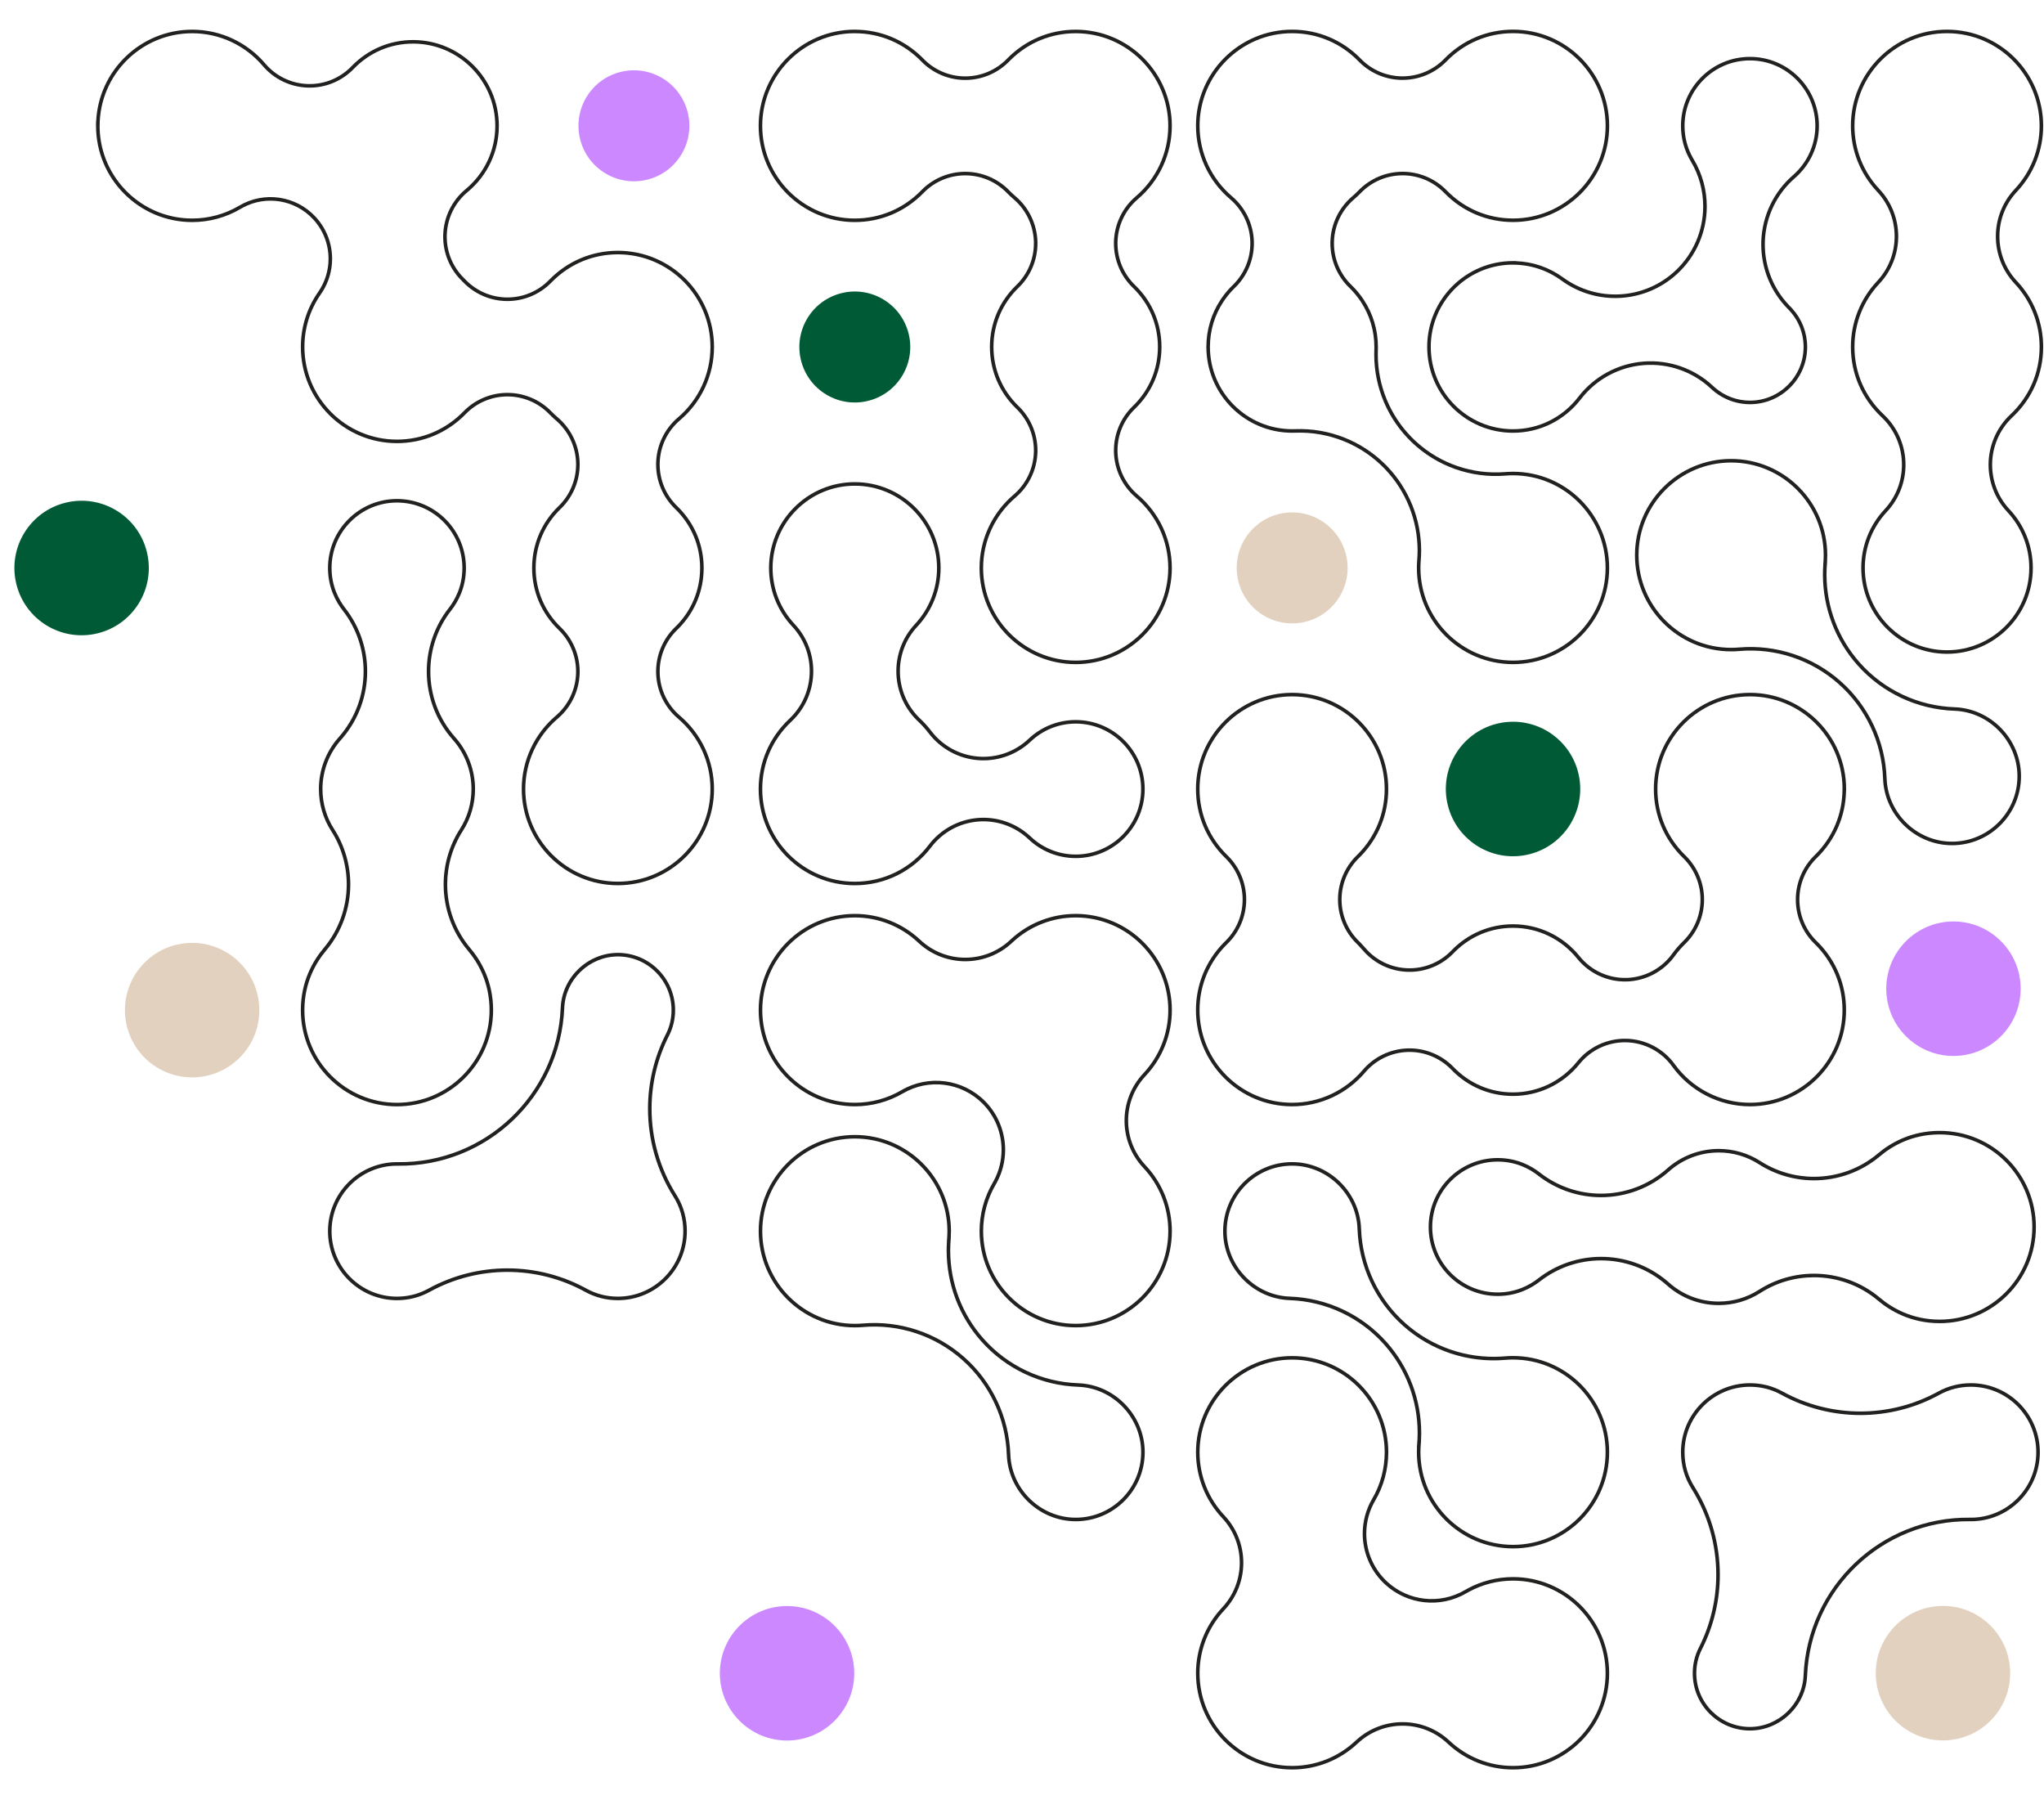 <?xml version="1.0" encoding="utf-8"?>
<svg xmlns="http://www.w3.org/2000/svg" fill="none" height="100%" overflow="visible" preserveAspectRatio="none" style="display: block;" viewBox="0 0 426 375" width="100%">
<g id="illustration">
<g id="Vector-2">
<path d="M270.725 129.802C277.058 129.018 281.556 123.245 280.771 116.909C279.987 110.572 274.217 106.072 267.884 106.856C261.551 107.641 257.053 113.414 257.837 119.75C258.622 126.087 264.391 130.587 270.725 129.802Z" fill="#E2D1BF"/>
<path d="M334.632 26.22C334.632 15.576 325.978 6.918 315.341 6.918C310.103 6.918 305.199 8.996 301.527 12.768C299.147 15.216 295.887 16.61 292.477 16.651L292.47 16.659H292.315C288.957 16.659 285.737 15.345 283.342 13.003L283.114 12.773C279.442 9.001 274.537 6.924 269.299 6.924C258.662 6.924 250.009 15.581 250.008 26.225C250.008 31.878 252.488 37.238 256.818 40.923C259.576 43.277 261.216 46.683 261.33 50.306L261.331 50.317C261.331 50.376 261.331 50.437 261.333 50.503C261.334 50.567 261.336 50.637 261.336 50.705C261.336 54.179 259.925 57.517 257.424 59.94L257.423 59.94C257.032 60.316 256.661 60.71 256.307 61.123V61.129L256.216 61.234C256.055 61.423 255.899 61.616 255.749 61.815L255.742 61.824L255.734 61.833C255.711 61.86 255.685 61.894 255.661 61.929L255.657 61.935C255.546 62.085 255.436 62.232 255.328 62.384C255.294 62.431 255.259 62.48 255.225 62.528C255.191 62.577 255.156 62.625 255.124 62.671C255.085 62.73 255.022 62.828 254.968 62.904L254.969 62.905C253.147 65.667 252.171 68.897 252.171 72.279C252.171 81.73 259.86 89.423 269.305 89.423C269.529 89.423 269.735 89.423 269.94 89.412L269.946 89.411C276.946 89.155 283.725 91.805 288.69 96.722L289.165 97.204C293.695 101.939 296.194 108.218 296.194 114.722C296.194 115.398 296.165 116.079 296.109 116.755C296.066 117.277 296.044 117.811 296.044 118.339C296.044 128.982 304.698 137.64 315.336 137.64C325.973 137.639 334.626 128.982 334.627 118.339C334.627 107.695 325.973 99.037 315.336 99.037C314.802 99.037 314.274 99.059 313.758 99.103C306.555 99.683 299.446 97.159 294.223 92.159C289.22 87.373 286.406 80.758 286.406 73.86C286.406 73.563 286.406 73.246 286.424 72.935C286.429 72.716 286.434 72.497 286.434 72.284C286.434 68.896 285.452 65.673 283.634 62.91C283.565 62.806 283.535 62.751 283.482 62.678L283.475 62.668C283.412 62.573 283.358 62.503 283.281 62.395L282.954 61.947C282.917 61.904 282.883 61.858 282.856 61.82C282.706 61.621 282.55 61.428 282.388 61.239L282.298 61.135V61.129C281.944 60.716 281.573 60.321 281.182 59.945L281.181 59.944C278.68 57.522 277.269 54.185 277.269 50.711C277.269 50.585 277.269 50.444 277.275 50.307C277.39 46.686 279.023 43.277 281.781 40.929C282.245 40.53 282.695 40.111 283.112 39.678L283.114 39.677C285.53 37.191 288.853 35.785 292.32 35.785C295.787 35.785 299.105 37.185 301.526 39.671C305.198 43.443 310.103 45.52 315.341 45.52C325.978 45.52 334.631 36.863 334.632 26.22ZM335.382 26.22C335.381 37.277 326.393 46.27 315.341 46.27C309.899 46.27 304.802 44.111 300.989 40.194C298.709 37.854 295.584 36.535 292.32 36.535C289.057 36.535 285.927 37.858 283.652 40.197C283.215 40.651 282.747 41.087 282.268 41.498L282.267 41.499C279.67 43.71 278.132 46.922 278.024 50.334V50.339C278.019 50.457 278.019 50.582 278.019 50.711C278.019 53.982 279.347 57.124 281.702 59.405L282.029 59.728C282.352 60.056 282.662 60.395 282.96 60.748L283.048 60.853V60.859C283.102 60.925 283.157 60.989 283.211 61.056L283.455 61.368L283.461 61.377C283.485 61.411 283.511 61.446 283.534 61.473L283.546 61.486C283.663 61.637 283.788 61.819 283.883 61.948L283.888 61.955C283.94 62.029 284.025 62.142 284.092 62.242L284.26 62.496L284.261 62.498C286.159 65.382 287.184 68.749 287.184 72.284C287.184 72.511 287.178 72.744 287.173 72.965V72.977C287.157 73.264 287.156 73.559 287.156 73.86C287.156 80.344 289.719 86.572 294.293 91.177L294.742 91.618L295.222 92.065C300.241 96.619 306.925 98.899 313.696 98.355L314.101 98.325C314.508 98.3 314.921 98.287 315.336 98.287C326.388 98.287 335.377 107.281 335.377 118.339C335.376 129.396 326.388 138.389 315.336 138.39C304.284 138.39 295.294 129.396 295.294 118.339C295.294 117.791 295.317 117.236 295.362 116.693C295.417 116.038 295.444 115.377 295.444 114.722C295.444 108.411 293.019 102.318 288.623 97.723C283.769 92.653 276.988 89.905 269.977 90.16L269.978 90.161C269.751 90.173 269.525 90.173 269.305 90.173C259.445 90.173 251.421 82.144 251.421 72.279C251.421 68.75 252.44 65.377 254.343 62.492L254.351 62.48C254.404 62.406 254.435 62.353 254.506 62.247L254.511 62.238C254.545 62.19 254.58 62.141 254.615 62.093C254.65 62.044 254.684 61.996 254.716 61.95L254.717 61.948C254.831 61.79 254.944 61.638 255.054 61.488C255.081 61.451 255.114 61.407 255.15 61.363L255.394 61.051C255.477 60.948 255.561 60.846 255.647 60.746L255.925 60.984H255.932L255.645 60.743C256.042 60.273 256.461 59.825 256.903 59.399C259.258 57.118 260.586 53.976 260.586 50.705C260.586 50.646 260.584 50.585 260.583 50.52C260.581 50.459 260.581 50.394 260.581 50.329L260.566 50.01C260.375 46.718 258.848 43.641 256.332 41.493C251.835 37.667 249.258 32.098 249.258 26.225C249.259 15.167 258.247 6.174 269.299 6.174C274.741 6.174 279.838 8.334 283.651 12.25C285.89 14.553 288.952 15.866 292.161 15.906L292.165 15.903H292.32C295.584 15.903 298.715 14.585 300.989 12.245C304.802 8.329 309.899 6.168 315.341 6.168C326.393 6.168 335.382 15.162 335.382 26.22Z" fill="#212120"/>
<path d="M288.591 302.593C288.591 291.95 279.937 283.292 269.299 283.292C258.662 283.292 250.008 291.95 250.008 302.593C250.009 307.501 251.863 312.186 255.235 315.778C257.831 318.546 259.13 322.083 259.13 325.62C259.13 329.156 257.831 332.694 255.235 335.462C251.868 339.055 250.008 343.739 250.008 348.647C250.009 359.291 258.662 367.949 269.299 367.949C274.205 367.949 278.887 366.093 282.477 362.719L282.739 362.479C288.279 357.525 296.711 357.606 302.158 362.719C305.748 366.088 310.431 367.949 315.336 367.949C325.973 367.949 334.627 359.29 334.627 348.647C334.627 338.003 325.973 329.345 315.336 329.345C312.138 329.345 308.994 330.14 306.204 331.651L305.65 331.962C300.179 335.163 293.293 334.397 288.66 330.141L288.218 329.718C285.446 326.944 284.006 323.258 284.006 319.54C284.006 317.051 284.649 314.544 285.975 312.283C287.688 309.356 288.59 306.005 288.591 302.593ZM289.341 302.593C289.34 306.137 288.403 309.619 286.623 312.662C285.366 314.805 284.756 317.18 284.756 319.54C284.756 323.065 286.121 326.559 288.749 329.188L289.167 329.588C293.558 333.623 300.086 334.348 305.271 331.315L305.846 330.991C308.747 329.42 312.015 328.595 315.336 328.595C326.388 328.595 335.377 337.59 335.377 348.647C335.377 359.704 326.388 368.699 315.336 368.699C310.239 368.699 305.373 366.765 301.644 363.266C296.399 358.342 288.236 358.342 282.991 363.266C279.262 366.771 274.396 368.699 269.299 368.699C258.247 368.699 249.259 359.704 249.258 348.647C249.258 343.548 251.191 338.68 254.688 334.95C257.149 332.326 258.38 328.973 258.38 325.62C258.379 322.267 257.149 318.914 254.688 316.291C251.186 312.56 249.259 307.692 249.258 302.593C249.258 291.536 258.247 282.542 269.299 282.542C280.352 282.542 289.341 291.536 289.341 302.593Z" fill="#212120"/>
<path d="M295.294 302.582C295.294 302.229 295.305 301.872 295.324 301.518L295.3 301.53L295.356 300.864C295.422 300.087 295.455 299.314 295.455 298.543C295.455 291.8 292.993 285.26 288.486 280.181C283.465 274.516 276.336 271.167 268.776 270.904C261.133 270.636 254.914 264.191 254.914 256.522C254.914 248.588 261.363 242.135 269.294 242.135C276.958 242.135 283.401 248.353 283.669 256.005C283.931 263.574 287.285 270.705 292.946 275.729C298.431 280.602 305.615 283.087 312.917 282.655L313.624 282.604C314.185 282.553 314.761 282.53 315.336 282.53C326.388 282.53 335.377 291.525 335.377 302.582C335.377 313.639 326.388 322.633 315.336 322.633C304.283 322.633 295.294 313.639 295.294 302.582ZM255.664 256.522C255.664 263.788 261.564 269.901 268.802 270.154C276.567 270.424 283.888 273.865 289.047 279.684C293.676 284.9 296.205 291.618 296.205 298.543C296.205 299.116 296.186 299.69 296.151 300.266L296.168 300.258L296.115 300.92C296.071 301.473 296.044 302.034 296.044 302.582C296.044 313.226 304.698 321.883 315.336 321.883C325.973 321.883 334.627 313.226 334.627 302.582C334.627 291.938 325.973 283.28 315.336 283.28C314.78 283.28 314.225 283.302 313.689 283.351L313.687 283.352C305.939 284.009 298.263 281.456 292.448 276.29C286.633 271.129 283.188 263.805 282.919 256.03C282.665 248.782 276.555 242.885 269.294 242.885C261.778 242.885 255.664 249.002 255.664 256.522Z" fill="#212120"/>
<path d="M317.467 178.247C325.112 177.071 330.356 169.917 329.181 162.268C328.006 154.619 320.855 149.371 313.21 150.547C305.565 151.723 300.321 158.877 301.496 166.526C302.671 174.175 309.822 179.423 317.467 178.247Z" fill="#005A36"/>
<path d="M344.679 164.404C344.679 153.346 353.667 144.352 364.72 144.352C375.772 144.352 384.761 153.346 384.761 164.404V164.779H384.745C384.648 170.081 382.5 175.034 378.676 178.761C376.336 181.043 375.019 184.17 375.019 187.436C375.019 190.6 376.256 193.638 378.46 195.894L378.676 196.11L379.038 196.471C382.723 200.243 384.75 205.195 384.75 210.468C384.75 221.526 375.761 230.52 364.709 230.52C358.311 230.52 352.233 227.405 348.459 222.182C346.249 219.126 342.742 217.28 338.977 217.178C335.213 217.082 331.616 218.744 329.25 221.676C325.819 225.924 320.744 228.362 315.324 228.362C310.443 228.362 305.871 226.418 302.463 222.883C300.091 220.424 296.795 219.084 293.386 219.192C289.976 219.3 286.766 220.844 284.556 223.443C280.731 227.942 275.165 230.52 269.294 230.52C258.242 230.52 249.253 221.526 249.253 210.468C249.253 205.195 251.279 200.243 254.965 196.471L255.543 195.893C257.747 193.632 258.983 190.6 258.983 187.436C258.983 184.17 257.666 181.038 255.327 178.762C251.413 174.948 249.253 169.847 249.253 164.404C249.253 153.346 258.242 144.352 269.294 144.352C280.346 144.352 289.335 153.346 289.335 164.404C289.335 169.677 287.309 174.629 283.624 178.401L283.262 178.762C280.922 181.044 279.604 184.17 279.604 187.436C279.604 190.702 280.923 193.828 283.262 196.104L283.598 196.44C283.93 196.78 284.251 197.134 284.56 197.493L284.561 197.495C286.771 200.098 289.981 201.637 293.391 201.745C296.8 201.852 300.097 200.513 302.469 198.054C305.877 194.526 310.448 192.575 315.33 192.575C320.75 192.575 325.831 195.012 329.256 199.26C331.622 202.192 335.219 203.855 338.983 203.758L339.335 203.744C342.965 203.539 346.323 201.71 348.465 198.754C349.148 197.811 349.916 196.923 350.752 196.11C353.091 193.828 354.409 190.702 354.409 187.436C354.409 184.17 353.091 181.038 350.752 178.762C346.838 174.948 344.679 169.847 344.679 164.404ZM345.429 164.404C345.429 169.644 347.505 174.551 351.275 178.225L351.505 178.455C353.846 180.851 355.159 184.076 355.159 187.436C355.159 190.796 353.846 194.017 351.505 196.417L351.275 196.647C350.47 197.431 349.73 198.286 349.072 199.195C346.725 202.434 343.001 204.4 339.004 204.508C335.006 204.611 331.185 202.845 328.672 199.731C325.388 195.658 320.522 193.325 315.33 193.325C310.799 193.325 306.549 195.077 303.317 198.262L303.008 198.575C300.489 201.186 296.988 202.609 293.367 202.495C289.747 202.38 286.338 200.746 283.99 197.981C283.691 197.633 283.381 197.292 283.061 196.964L282.738 196.641C280.254 194.224 278.854 190.904 278.854 187.436C278.854 183.968 280.254 180.648 282.738 178.225L283.087 177.877C286.636 174.244 288.585 169.48 288.585 164.404C288.585 153.76 279.932 145.102 269.294 145.102C258.656 145.102 250.003 153.76 250.003 164.404C250.003 169.644 252.079 174.551 255.85 178.225L256.079 178.455C258.42 180.851 259.733 184.076 259.733 187.436C259.733 190.904 258.334 194.224 255.85 196.647C252.079 200.321 250.003 205.228 250.003 210.468C250.003 221.112 258.656 229.77 269.294 229.77C274.944 229.77 280.302 227.289 283.984 222.957C286.332 220.197 289.742 218.557 293.362 218.443C296.983 218.329 300.484 219.752 303.003 222.363C306.27 225.751 310.647 227.612 315.324 227.612C320.516 227.612 325.377 225.279 328.666 221.206C331.179 218.092 334.999 216.326 338.997 216.429C342.994 216.538 346.719 218.497 349.066 221.743C352.7 226.771 358.554 229.77 364.709 229.77C375.346 229.77 384 221.112 384 210.468C384 205.228 381.923 200.321 378.152 196.647C375.668 194.23 374.269 190.904 374.269 187.436C374.269 183.968 375.668 180.648 378.152 178.225C381.923 174.551 384 169.644 384 164.404V164.029H384.006C383.806 153.557 375.232 145.102 364.72 145.102C354.082 145.102 345.429 153.76 345.429 164.404Z" fill="#212120"/>
<path d="M378.345 26.23C378.345 18.71 372.23 12.593 364.714 12.593C357.198 12.593 351.084 18.71 351.084 26.23C351.084 28.57 351.653 30.773 352.773 32.792L353.005 33.193C354.831 36.248 355.719 39.639 355.719 43.006C355.719 48.228 353.581 53.383 349.504 57.111C342.802 63.234 332.718 63.788 325.383 58.435C322.442 56.291 318.965 55.152 315.324 55.152H314.733C305.563 55.468 298.195 63.033 298.195 72.284C298.195 81.735 305.885 89.428 315.33 89.428C320.674 89.428 325.627 86.98 328.916 82.706C332.202 78.44 337.134 75.763 342.495 75.333C347.862 74.903 353.156 76.754 357.081 80.443L357.479 80.799C359.503 82.528 362.054 83.475 364.714 83.476C370.877 83.476 375.894 78.457 375.894 72.29C375.894 69.322 374.736 66.527 372.626 64.405C369.058 60.823 367.068 55.974 367.067 50.938C367.067 50.712 367.067 50.481 367.078 50.243C367.272 44.96 369.641 39.994 373.633 36.526C376.629 33.923 378.345 30.165 378.345 26.23ZM379.095 26.23C379.095 30.384 377.284 34.347 374.125 37.092C370.289 40.424 368.013 45.198 367.828 50.275V50.279C367.818 50.496 367.817 50.71 367.817 50.938C367.818 55.625 369.612 60.144 372.841 63.55L373.158 63.876L373.567 64.309C375.556 66.511 376.644 69.32 376.644 72.29C376.644 78.871 371.292 84.226 364.714 84.226C361.685 84.225 358.788 83.073 356.567 80.989C352.797 77.445 347.712 75.668 342.556 76.081C337.405 76.494 332.667 79.065 329.51 83.164C326.08 87.621 320.909 90.178 315.33 90.178C305.47 90.178 297.445 82.149 297.445 72.284C297.445 62.419 305.47 54.391 315.33 54.391H315.937L315.925 54.413C319.506 54.532 322.918 55.711 325.824 57.83C332.871 62.973 342.56 62.44 348.998 56.559C352.915 52.976 354.969 48.024 354.969 43.006C354.969 39.771 354.116 36.515 352.36 33.579C351.017 31.335 350.334 28.861 350.334 26.23C350.334 18.296 356.783 11.843 364.714 11.843C372.645 11.843 379.095 18.296 379.095 26.23Z" fill="#212120"/>
<path d="M424.386 302.588C424.386 295.068 418.272 288.95 410.756 288.95C408.445 288.95 406.261 289.505 404.265 290.601L404.266 290.602C393.974 296.261 381.501 296.26 371.204 290.602C369.209 289.506 367.03 288.95 364.714 288.95C357.198 288.95 351.084 295.068 351.084 302.588C351.084 305.186 351.779 307.608 353.155 309.788L353.479 310.313C356.774 315.761 358.441 321.922 358.441 328.1C358.441 333.416 357.209 338.751 354.72 343.647C353.937 345.192 353.534 346.875 353.534 348.642C353.534 354.808 358.551 359.827 364.714 359.827C370.623 359.827 375.636 355.026 375.883 349.131C376.656 330.585 392.019 316.009 410.567 316.22H410.833L410.842 316.224C418.318 316.177 424.385 310.08 424.386 302.588ZM425.136 302.588C425.135 310.522 418.686 316.975 410.756 316.976H410.667L410.655 316.97H410.562C392.419 316.761 377.389 331.019 376.633 349.162C376.369 355.46 371.024 360.577 364.714 360.577C358.136 360.577 352.784 355.222 352.784 348.642C352.784 346.758 353.214 344.958 354.051 343.308L354.275 342.857C356.559 338.192 357.691 333.138 357.691 328.1C357.691 321.862 355.953 315.641 352.52 310.188C351.069 307.886 350.334 305.326 350.334 302.588C350.334 294.654 356.783 288.2 364.714 288.2C367.154 288.2 369.457 288.787 371.564 289.944C381.637 295.48 393.838 295.48 403.905 289.944C406.013 288.787 408.321 288.2 410.756 288.2C418.686 288.2 425.136 294.654 425.136 302.588Z" fill="#212120"/>
<path d="M425.081 26.225C425.081 15.581 416.428 6.923 405.79 6.923C395.153 6.923 386.499 15.582 386.499 26.225C386.499 31.133 388.354 35.818 391.726 39.41C394.322 42.178 395.619 45.715 395.619 49.252C395.619 52.788 394.322 56.326 391.726 59.094C388.359 62.686 386.499 67.371 386.499 72.279C386.499 77.65 388.668 82.649 392.602 86.345C395.613 89.176 397.139 93.004 397.139 96.836C397.139 100.356 395.858 103.883 393.268 106.657L393.267 106.656C390.293 109.843 388.657 113.99 388.657 118.338C388.657 127.789 396.345 135.482 405.79 135.482C415.236 135.482 422.925 127.789 422.925 118.338C422.925 113.99 421.287 109.843 418.313 106.656C415.723 103.882 414.442 100.356 414.442 96.836C414.442 93.004 415.968 89.176 418.979 86.345C422.918 82.644 425.081 77.65 425.081 72.279C425.081 67.371 423.227 62.686 419.855 59.094C417.259 56.326 415.961 52.788 415.961 49.252C415.961 45.715 417.259 42.178 419.855 39.41C423.222 35.818 425.081 31.133 425.081 26.225ZM425.831 26.225C425.831 31.325 423.898 36.192 420.402 39.922C417.941 42.546 416.711 45.898 416.711 49.252C416.711 52.604 417.941 55.957 420.402 58.581C423.904 62.311 425.831 67.18 425.831 72.279C425.831 77.858 423.582 83.049 419.492 86.892C416.638 89.575 415.192 93.203 415.192 96.836C415.192 100.069 416.331 103.306 418.635 105.896L418.862 106.144C421.964 109.469 423.675 113.8 423.675 118.338C423.675 128.203 415.651 136.232 405.79 136.232C395.93 136.232 387.907 128.203 387.907 118.338C387.907 113.8 389.617 109.47 392.72 106.144C395.175 103.515 396.389 100.173 396.389 96.836C396.389 93.203 394.943 89.575 392.088 86.892C388.005 83.055 385.749 77.858 385.749 72.279C385.749 67.179 387.682 62.312 391.179 58.581C393.64 55.958 394.869 52.605 394.869 49.252C394.869 46.003 393.716 42.756 391.407 40.17L391.179 39.922C387.677 36.192 385.749 31.324 385.749 26.225C385.749 15.168 394.738 6.173 405.79 6.173C416.843 6.173 425.831 15.168 425.831 26.225Z" fill="#212120"/>
<path d="M406.896 362.498C414.556 361.42 419.891 354.333 418.813 346.67C417.735 339.006 410.652 333.668 402.993 334.747C395.334 335.825 389.998 342.912 391.076 350.575C392.154 358.239 399.237 363.577 406.896 362.498Z" fill="#E2D1BF"/>
<path d="M421.135 206.01C421.135 198.282 414.853 191.997 407.13 191.997C399.406 191.997 393.124 198.282 393.124 206.01C393.124 213.737 399.406 220.022 407.13 220.022C414.853 220.022 421.135 213.737 421.135 206.01Z" fill="#CC88FF"/>
<path d="M134.457 37.532C140.707 36.241 144.727 30.125 143.436 23.872C142.145 17.62 136.032 13.598 129.783 14.889C123.533 16.181 119.513 22.296 120.804 28.549C122.095 34.802 128.208 38.824 134.457 37.532Z" fill="#CC88FF"/>
<path d="M204.148 118.338C204.148 112.464 206.726 106.902 211.222 103.07C213.82 100.859 215.363 97.646 215.471 94.235V94.23C215.476 94.112 215.476 93.987 215.476 93.858C215.476 90.581 214.147 87.439 211.781 85.152C208.254 81.742 206.306 77.169 206.305 72.285C206.305 67.395 208.249 62.826 211.782 59.416C214.148 57.136 215.476 53.987 215.476 50.71C215.476 50.651 215.475 50.591 215.473 50.525C215.472 50.464 215.471 50.399 215.471 50.334L215.457 50.015C215.266 46.724 213.739 43.647 211.222 41.499C210.741 41.092 210.273 40.651 209.833 40.2C207.558 37.859 204.434 36.541 201.17 36.541C197.905 36.541 194.78 37.858 192.506 40.199C188.693 44.115 183.595 46.276 178.154 46.276C167.102 46.276 158.113 37.282 158.113 26.225C158.113 15.168 167.102 6.173 178.154 6.173H178.31L178.317 6.181C183.529 6.221 188.417 8.243 192.15 11.894L192.512 12.255C194.786 14.595 197.91 15.915 201.175 15.915C204.433 15.915 207.564 14.596 209.839 12.255C213.651 8.339 218.749 6.179 224.19 6.179C235.242 6.179 244.231 15.173 244.231 26.23C244.231 32.104 241.654 37.668 237.158 41.499C234.561 43.711 233.017 46.923 232.909 50.334V50.338C232.904 50.456 232.904 50.581 232.904 50.71C232.904 53.987 234.232 57.13 236.598 59.416L236.925 59.74C240.25 63.113 242.074 67.553 242.074 72.285C242.074 77.168 240.131 81.742 236.598 85.152C234.233 87.433 232.904 90.581 232.904 93.858C232.904 93.917 232.905 93.978 232.906 94.044C232.907 94.105 232.909 94.17 232.909 94.235L232.924 94.553C233.114 97.845 234.641 100.928 237.157 103.07C241.654 106.896 244.231 112.464 244.231 118.338C244.231 129.396 235.242 138.39 224.19 138.39C213.138 138.39 204.148 129.396 204.148 118.338ZM158.863 26.225C158.863 36.868 167.517 45.526 178.154 45.526C183.392 45.526 188.296 43.449 191.969 39.676L192.197 39.447C194.592 37.105 197.811 35.791 201.17 35.791C204.636 35.791 207.954 37.191 210.37 39.676L210.693 40.001C210.912 40.215 211.136 40.425 211.364 40.628L211.708 40.927L211.709 40.928C214.467 43.282 216.106 46.688 216.221 50.311V50.323L216.223 50.508C216.225 50.573 216.226 50.642 216.226 50.71C216.226 54.19 214.816 57.533 212.303 59.956C208.916 63.226 207.055 67.6 207.055 72.285C207.056 76.964 208.921 81.344 212.303 84.613C214.815 87.041 216.226 90.378 216.226 93.858C216.226 93.984 216.226 94.125 216.221 94.262C216.105 97.883 214.466 101.292 211.709 103.64C207.378 107.33 204.898 112.685 204.898 118.338C204.898 128.982 213.553 137.64 224.19 137.64C234.828 137.64 243.481 128.982 243.481 118.338C243.481 112.685 241.002 107.325 236.672 103.64C233.913 101.292 232.273 97.881 232.159 94.258V94.247C232.159 94.188 232.158 94.126 232.157 94.06C232.156 93.996 232.154 93.926 232.154 93.858C232.154 90.379 233.564 87.036 236.077 84.613L236.39 84.303C239.579 81.07 241.324 76.818 241.324 72.285C241.324 67.605 239.464 63.226 236.077 59.956C233.564 57.528 232.154 54.19 232.154 50.71C232.154 50.586 232.153 50.447 232.159 50.311L232.175 49.971C232.377 46.476 233.999 43.203 236.671 40.928C241.001 37.238 243.481 31.883 243.481 26.23C243.481 15.587 234.828 6.929 224.19 6.929C219.116 6.929 214.355 8.879 210.723 12.43L210.376 12.779C207.96 15.265 204.636 16.665 201.175 16.665C197.708 16.665 194.389 15.265 191.973 12.779C188.301 9.007 183.397 6.929 178.16 6.929H178.004L177.999 6.924C167.432 7.008 158.863 15.633 158.863 26.225Z" fill="#212120"/>
<path d="M181.417 83.392C187.539 81.591 191.042 75.165 189.242 69.039C187.441 62.914 181.018 59.409 174.896 61.211C168.774 63.012 165.271 69.438 167.071 75.564C168.872 81.689 175.295 85.194 181.417 83.392Z" fill="#005A36"/>
<path d="M195.289 118.35C195.289 108.899 187.6 101.206 178.154 101.206C168.709 101.206 161.02 108.899 161.02 118.35C161.02 122.698 162.658 126.844 165.632 130.031C168.222 132.805 169.503 136.331 169.503 139.851C169.503 143.683 167.977 147.512 164.966 150.343C161.027 154.044 158.863 159.038 158.863 164.409C158.863 175.053 167.517 183.711 178.154 183.711C184.218 183.711 189.819 180.925 193.518 176.059C195.989 172.812 199.724 170.762 203.795 170.432L204.176 170.405C207.983 170.197 211.722 171.512 214.563 174.058L214.845 174.315C217.386 176.724 220.71 178.047 224.195 178.047C231.711 178.047 237.826 171.93 237.826 164.409C237.826 156.889 231.711 150.771 224.195 150.771C220.71 150.772 217.392 152.094 214.845 154.502C211.879 157.304 207.859 158.717 203.795 158.387C199.729 158.056 195.995 156.006 193.519 152.76L193.518 152.759C192.866 151.9 192.132 151.089 191.343 150.343L191.064 150.074C188.232 147.272 186.805 143.563 186.805 139.851C186.806 136.331 188.086 132.805 190.677 130.031C193.65 126.844 195.289 122.692 195.289 118.35ZM196.039 118.35C196.039 122.883 194.328 127.218 191.225 130.543C188.77 133.172 187.556 136.514 187.555 139.851C187.555 143.371 188.908 146.886 191.593 149.541L191.856 149.796L191.857 149.797C192.675 150.57 193.437 151.411 194.115 152.305C196.463 155.383 200.003 157.327 203.855 157.64C207.708 157.953 211.518 156.613 214.329 153.957C217.015 151.417 220.517 150.022 224.195 150.021C232.126 150.021 238.576 156.475 238.576 164.409C238.576 172.344 232.126 178.797 224.195 178.797C220.517 178.797 217.01 177.4 214.329 174.86C211.518 172.204 207.708 170.866 203.855 171.179C199.998 171.492 196.458 173.435 194.116 176.513C190.275 181.565 184.454 184.461 178.154 184.461C167.102 184.461 158.113 175.467 158.113 164.409C158.113 158.83 160.363 153.639 164.452 149.796C167.307 147.113 168.753 143.485 168.753 139.851C168.753 136.514 167.539 133.172 165.084 130.543C161.981 127.218 160.27 122.888 160.27 118.35C160.27 108.485 168.294 100.456 178.154 100.456C188.014 100.456 196.039 108.485 196.039 118.35Z" fill="#212120"/>
<path d="M243.487 210.469C243.487 199.825 234.833 191.167 224.196 191.167C219.444 191.167 214.901 192.908 211.358 196.084L211.018 196.396C205.571 201.51 197.139 201.59 191.599 196.636L191.337 196.396C187.747 193.028 183.065 191.167 178.16 191.167C167.522 191.167 158.869 199.825 158.869 210.469C158.869 221.112 167.522 229.769 178.16 229.77C181.57 229.77 184.92 228.867 187.845 227.153C193.493 223.85 200.649 224.772 205.277 229.396C208.049 232.17 209.49 235.856 209.49 239.575C209.49 241.909 208.924 244.257 207.76 246.405L207.52 246.832C205.808 249.758 204.904 253.11 204.904 256.522C204.904 267.166 213.558 275.824 224.196 275.824C234.833 275.824 243.487 267.166 243.487 256.522C243.487 251.614 241.633 246.93 238.26 243.338C235.664 240.57 234.366 237.032 234.366 233.495C234.366 229.959 235.665 226.421 238.26 223.653C241.627 220.061 243.487 215.376 243.487 210.469ZM244.237 210.469C244.237 215.568 242.304 220.436 238.807 224.166C236.347 226.79 235.116 230.142 235.116 233.495C235.116 236.848 236.347 240.2 238.807 242.824C242.31 246.555 244.237 251.423 244.237 256.522C244.237 267.58 235.248 276.574 224.196 276.574C213.144 276.574 204.154 267.58 204.154 256.522C204.154 252.978 205.092 249.496 206.873 246.453L207.101 246.049C208.204 244.013 208.74 241.787 208.74 239.575C208.74 236.049 207.374 232.557 204.747 229.928C200.36 225.544 193.577 224.669 188.224 227.8C185.183 229.581 181.702 230.52 178.16 230.52C167.108 230.519 158.119 221.526 158.119 210.469C158.119 199.411 167.108 190.417 178.16 190.417C183.257 190.417 188.123 192.351 191.851 195.85C197.096 200.773 205.26 200.773 210.504 195.85L210.857 195.525C214.537 192.226 219.258 190.417 224.196 190.417C235.248 190.417 244.237 199.411 244.237 210.469Z" fill="#212120"/>
<path d="M197.451 256.529C197.451 245.885 188.797 237.227 178.16 237.227C167.522 237.227 158.869 245.885 158.869 256.529C158.869 267.172 167.522 275.829 178.16 275.83C178.716 275.83 179.27 275.808 179.806 275.759H179.808C187.556 275.102 195.232 277.654 201.047 282.82C206.863 287.98 210.306 295.305 210.576 303.08C210.829 310.327 216.94 316.225 224.201 316.225C231.717 316.225 237.831 310.109 237.832 302.588C237.832 295.323 231.931 289.209 224.693 288.956C216.928 288.686 209.607 285.246 204.449 279.427C199.819 274.21 197.291 267.493 197.291 260.573C197.291 259.915 197.314 259.256 197.361 258.595H197.348L197.38 258.191C197.424 257.638 197.451 257.077 197.451 256.529ZM198.201 256.529C198.201 256.966 198.184 257.408 198.156 257.845H198.173L198.139 258.251C198.074 259.029 198.041 259.801 198.041 260.573C198.041 267.31 200.502 273.85 205.009 278.929C210.031 284.594 217.158 287.944 224.718 288.207C232.361 288.474 238.582 294.92 238.582 302.588C238.581 310.523 232.131 316.975 224.201 316.975C216.536 316.975 210.094 310.758 209.827 303.106C209.564 295.537 206.211 288.405 200.549 283.38C194.888 278.351 187.415 275.865 179.873 276.505L179.874 276.506C179.312 276.557 178.735 276.58 178.16 276.58C167.108 276.579 158.119 267.586 158.119 256.529C158.119 245.471 167.108 236.477 178.16 236.477C189.212 236.477 198.201 245.471 198.201 256.529Z" fill="#212120"/>
<path d="M380.081 115.674C380.081 105.03 371.428 96.372 360.79 96.372C350.153 96.372 341.499 105.03 341.499 115.674C341.5 126.317 350.153 134.975 360.79 134.975C361.346 134.975 361.901 134.953 362.437 134.904H362.439C370.187 134.247 377.863 136.799 383.678 141.965C389.493 147.125 392.937 154.45 393.206 162.225C393.46 169.472 399.57 175.37 406.831 175.37C414.347 175.37 420.462 169.254 420.462 161.733C420.462 154.468 414.562 148.354 407.324 148.101C399.559 147.831 392.237 144.391 387.079 138.572C382.45 133.355 379.921 126.638 379.921 119.718C379.921 119.06 379.945 118.401 379.992 117.74H379.979L380.011 117.336C380.055 116.783 380.081 116.222 380.081 115.674ZM380.831 115.674C380.831 116.111 380.814 116.553 380.786 116.99H380.804L380.77 117.396C380.704 118.174 380.671 118.946 380.671 119.718C380.671 126.455 383.133 132.995 387.64 138.074C392.661 143.739 399.789 147.089 407.349 147.352C414.992 147.619 421.212 154.065 421.212 161.733C421.212 169.668 414.762 176.12 406.831 176.12C399.167 176.12 392.725 169.903 392.457 162.251C392.195 154.682 388.842 147.55 383.18 142.525C377.519 137.496 370.046 135.01 362.503 135.65L362.504 135.651C361.942 135.702 361.365 135.725 360.79 135.725C349.738 135.725 340.75 126.731 340.749 115.674C340.749 104.616 349.738 95.622 360.79 95.622C371.843 95.622 380.831 104.616 380.831 115.674Z" fill="#212120"/>
<path d="M103.223 26.23C103.223 16.78 95.534 9.087 86.089 9.087C81.412 9.087 77.034 10.947 73.767 14.336C71.248 16.947 67.747 18.37 64.126 18.256C60.505 18.142 57.096 16.502 54.748 13.742C51.06 9.41 45.709 6.929 40.059 6.929C29.421 6.929 20.768 15.587 20.768 26.23V26.722C21.032 37.136 29.581 45.526 40.053 45.526C43.501 45.526 46.884 44.601 49.831 42.855C55.034 39.775 61.682 40.741 65.794 45.175C68.061 47.62 69.221 50.764 69.221 53.917C69.221 56.317 68.548 58.732 67.189 60.855L66.907 61.276C64.645 64.519 63.448 68.328 63.448 72.29C63.449 82.933 72.102 91.591 82.739 91.591C87.977 91.591 92.882 89.513 96.554 85.741L96.783 85.512C99.178 83.17 102.402 81.856 105.755 81.856C109.222 81.856 112.54 83.255 114.956 85.741C115.381 86.177 115.832 86.601 116.293 86.992L116.294 86.993C119.052 89.347 120.691 92.752 120.806 96.375V96.388C120.806 96.447 120.807 96.508 120.809 96.573C120.81 96.638 120.812 96.707 120.812 96.775C120.812 100.146 119.488 103.389 117.12 105.791L116.888 106.021C113.501 109.291 111.641 113.67 111.641 118.35C111.641 123.029 113.501 127.409 116.888 130.678C119.401 133.106 120.812 136.443 120.812 139.923C120.812 140.049 120.812 140.19 120.806 140.327C120.694 143.835 119.152 147.145 116.549 149.482L116.294 149.705C111.964 153.395 109.484 158.75 109.484 164.403C109.485 175.047 118.138 183.704 128.775 183.704C139.413 183.704 148.066 175.047 148.067 164.403C148.067 158.75 145.587 153.39 141.257 149.705C138.498 147.356 136.86 143.946 136.745 140.323L136.744 140.312C136.744 140.252 136.744 140.191 136.742 140.125C136.741 140.061 136.739 139.991 136.739 139.923C136.739 136.552 138.063 133.31 140.431 130.907L140.663 130.677C144.05 127.408 145.91 123.034 145.91 118.35C145.91 113.67 144.05 109.291 140.663 106.021L140.662 106.021C138.15 103.592 136.739 100.255 136.739 96.775C136.739 96.649 136.739 96.508 136.745 96.371C136.861 92.75 138.499 89.341 141.257 86.993C145.587 83.303 148.067 77.948 148.067 72.295C148.066 61.651 139.413 52.994 128.775 52.994C123.702 52.994 118.94 54.944 115.309 58.495L114.961 58.844C112.545 61.33 109.221 62.729 105.755 62.73C102.288 62.73 98.969 61.329 96.548 58.838C96.492 58.782 96.437 58.726 96.385 58.672C96.331 58.616 96.278 58.562 96.225 58.509C93.748 56.086 92.362 52.773 92.361 49.318C92.361 49.154 92.361 48.969 92.373 48.788C92.524 45.152 94.208 41.751 97.004 39.428L97.005 39.427C100.961 36.142 103.223 31.332 103.223 26.23ZM103.973 26.23C103.973 31.557 101.611 36.577 97.484 40.004C94.849 42.194 93.262 45.401 93.122 48.828V48.838C93.112 48.99 93.111 49.15 93.111 49.318C93.112 52.472 94.338 55.5 96.536 57.76L96.755 57.978C96.812 58.036 96.868 58.093 96.922 58.148C96.976 58.204 97.029 58.258 97.082 58.312L97.086 58.315C99.366 60.661 102.491 61.98 105.755 61.98C109.019 61.979 112.15 60.661 114.424 58.321C118.237 54.405 123.334 52.244 128.775 52.244C139.828 52.244 148.816 61.238 148.817 72.295C148.817 78.169 146.24 83.733 141.743 87.564C139.146 89.776 137.602 92.988 137.494 96.399V96.403C137.489 96.521 137.489 96.646 137.489 96.775C137.489 100.052 138.817 103.195 141.184 105.481L141.51 105.805C144.836 109.178 146.66 113.618 146.66 118.35C146.66 123.086 144.835 127.521 141.51 130.894L141.184 131.217C138.818 133.498 137.489 136.646 137.489 139.923C137.489 139.982 137.491 140.043 137.492 140.109C137.494 140.174 137.495 140.243 137.495 140.312C137.606 143.718 139.149 146.925 141.742 149.134C146.239 152.96 148.817 158.529 148.817 164.403C148.816 175.461 139.828 184.454 128.775 184.454C117.723 184.454 108.735 175.461 108.734 164.403C108.734 158.529 111.311 152.967 115.808 149.135L116.048 148.924C118.5 146.722 119.952 143.604 120.056 140.299L120.057 140.295C120.062 140.177 120.062 140.052 120.062 139.923C120.062 136.646 118.734 133.504 116.367 131.217C112.835 127.807 110.891 123.233 110.891 118.35C110.891 113.466 112.835 108.891 116.367 105.481C118.733 103.2 120.062 100.052 120.062 96.775C120.062 96.716 120.06 96.656 120.059 96.59C120.057 96.529 120.056 96.464 120.056 96.399L120.042 96.08C119.851 92.789 118.325 89.712 115.809 87.564L115.45 87.253C115.095 86.936 114.748 86.603 114.418 86.265C112.144 83.924 109.019 82.606 105.755 82.606C102.496 82.606 99.365 83.924 97.091 86.265C93.278 90.181 88.18 92.341 82.739 92.341C71.687 92.341 62.699 83.347 62.698 72.29C62.698 68.175 63.942 64.217 66.292 60.848C67.75 58.754 68.471 56.328 68.471 53.917C68.471 50.946 67.378 47.987 65.243 45.685C61.492 41.64 55.501 40.66 50.676 43.239L50.213 43.5C47.15 45.315 43.635 46.276 40.053 46.276C29.001 46.276 20.012 37.282 20.012 26.225V25.319L20.038 25.345C20.503 14.697 29.303 6.179 40.059 6.179C45.93 6.179 51.49 8.757 55.319 13.256C57.529 15.854 60.74 17.399 64.15 17.507C67.559 17.614 70.856 16.274 73.228 13.815C76.636 10.281 81.208 8.337 86.089 8.337C95.949 8.337 103.973 16.366 103.973 26.23Z" fill="#212120"/>
<path d="M96.365 118.35C96.365 110.829 90.25 104.712 82.734 104.712C75.218 104.712 69.104 110.829 69.104 118.35C69.104 122.214 70.672 125.03 71.985 126.717C75.021 130.601 76.528 135.255 76.528 139.901C76.528 144.835 74.828 149.758 71.459 153.736L71.128 154.118C68.599 156.962 67.208 160.618 67.208 164.415C67.208 167.378 68.047 170.259 69.637 172.738C71.9 176.273 73.012 180.283 73.012 184.274C73.012 189.203 71.314 194.109 67.979 198.067C65.911 200.524 63.443 204.669 63.443 210.475C63.443 221.118 72.097 229.775 82.734 229.775C93.372 229.775 102.025 221.118 102.025 210.475V210.469C102.025 204.663 99.563 200.524 97.49 198.068C94.155 194.11 92.456 189.203 92.456 184.274C92.456 180.282 93.574 176.272 95.831 172.738C97.421 170.259 98.26 167.378 98.26 164.415C98.26 160.624 96.87 156.968 94.341 154.118C90.752 150.076 88.94 144.994 88.94 139.901C88.94 135.255 90.447 130.601 93.483 126.717C94.801 125.031 96.365 122.22 96.365 118.35ZM97.115 118.35C97.115 122.434 95.462 125.403 94.074 127.179C91.144 130.927 89.69 135.417 89.69 139.901C89.69 144.816 91.439 149.719 94.902 153.62L95.147 153.902C97.642 156.846 99.01 160.564 99.01 164.415C99.01 167.52 98.131 170.541 96.463 173.143C94.284 176.554 93.206 180.422 93.206 184.274C93.206 189.031 94.844 193.765 98.062 197.584C100.214 200.132 102.775 204.437 102.775 210.469V210.475C102.775 221.532 93.786 230.525 82.734 230.525C71.682 230.525 62.693 221.532 62.693 210.475C62.693 204.443 65.26 200.133 67.405 197.585C70.623 193.766 72.262 189.031 72.262 184.274C72.262 180.422 71.19 176.553 69.007 173.143C67.338 170.541 66.458 167.52 66.458 164.415C66.458 160.435 67.916 156.601 70.566 153.62C74.029 149.719 75.778 144.816 75.778 139.901C75.778 135.417 74.324 130.927 71.394 127.179C70.012 125.404 68.354 122.428 68.354 118.35C68.354 110.415 74.803 103.962 82.734 103.962C90.665 103.962 97.115 110.415 97.115 118.35Z" fill="#212120"/>
<path d="M312.137 242.033C304.616 242.033 298.499 248.147 298.499 255.664C298.499 263.18 304.617 269.293 312.137 269.293C316.001 269.293 318.818 267.725 320.504 266.413C324.389 263.377 329.042 261.87 333.689 261.87C338.622 261.87 343.546 263.57 347.524 266.939L347.906 267.27C350.749 269.798 354.406 271.19 358.202 271.19C361.165 271.19 364.046 270.351 366.526 268.76C370.06 266.497 374.07 265.385 378.062 265.385C382.99 265.385 387.897 267.083 391.855 270.418C394.311 272.487 398.456 274.955 404.262 274.955C414.905 274.954 423.563 266.301 423.563 255.664C423.563 245.026 414.905 236.373 404.262 236.373H404.256C398.45 236.373 394.312 238.834 391.856 240.908C387.898 244.243 382.99 245.942 378.062 245.942C374.07 245.942 370.06 244.824 366.526 242.567C364.046 240.976 361.166 240.137 358.202 240.137C354.412 240.137 350.755 241.528 347.906 244.056C343.863 247.645 338.781 249.457 333.689 249.458C329.042 249.458 324.389 247.951 320.504 244.915C318.819 243.597 316.008 242.033 312.137 242.033ZM312.137 241.283C316.221 241.283 319.19 242.936 320.966 244.324C324.715 247.254 329.205 248.708 333.689 248.708C338.603 248.707 343.506 246.959 347.408 243.496L347.69 243.25C350.633 240.756 354.351 239.387 358.202 239.387C361.307 239.387 364.329 240.266 366.93 241.935C370.341 244.114 374.21 245.192 378.062 245.192C382.818 245.192 387.552 243.553 391.371 240.335C393.919 238.184 398.224 235.623 404.256 235.623H404.262C415.319 235.623 424.313 244.611 424.313 255.664C424.313 266.716 415.319 275.704 404.262 275.705C398.23 275.705 393.92 273.138 391.372 270.993C387.553 267.775 382.819 266.135 378.062 266.135C374.21 266.135 370.341 267.207 366.93 269.391C364.329 271.06 361.308 271.94 358.202 271.94C354.222 271.94 350.388 270.482 347.408 267.832C343.507 264.368 338.603 262.62 333.689 262.62C329.205 262.62 324.715 264.074 320.966 267.003C319.191 268.385 316.216 270.043 312.137 270.043C304.203 270.043 297.749 263.594 297.749 255.664C297.749 247.733 304.203 241.283 312.137 241.283Z" fill="#212120"/>
<path d="M139.955 210.474C139.955 204.307 134.939 199.289 128.776 199.289C122.866 199.289 117.854 204.09 117.607 209.985C116.833 228.531 101.47 243.106 82.922 242.895L82.657 242.896L82.648 242.891C75.171 242.938 69.104 249.036 69.104 256.528C69.104 264.048 75.218 270.165 82.734 270.166C84.9 270.166 86.955 269.677 88.847 268.713L89.224 268.514C99.516 262.856 111.987 262.856 122.285 268.514C124.28 269.61 126.459 270.166 128.776 270.166C136.292 270.165 142.406 264.048 142.406 256.528C142.406 253.93 141.71 251.509 140.334 249.329C136.825 243.754 135.048 237.393 135.048 231.016C135.048 225.699 136.281 220.366 138.77 215.469L138.913 215.178C139.602 213.714 139.955 212.131 139.955 210.474ZM140.705 210.474C140.705 212.357 140.275 214.157 139.439 215.808C137.005 220.597 135.798 225.815 135.798 231.016C135.798 237.254 137.537 243.475 140.969 248.928L141.233 249.363C142.51 251.55 143.156 253.961 143.156 256.528C143.156 264.462 136.706 270.915 128.776 270.916C126.335 270.916 124.033 270.329 121.925 269.172C111.853 263.637 99.652 263.637 89.585 269.172C87.478 270.329 85.169 270.916 82.734 270.916C74.803 270.915 68.354 264.462 68.354 256.528C68.354 248.594 74.803 242.141 82.734 242.141H82.823L82.832 242.146H82.927C101.071 242.354 116.1 228.096 116.857 209.954C117.12 203.656 122.465 198.539 128.776 198.539C135.353 198.539 140.705 203.893 140.705 210.474Z" fill="#212120"/>
<path d="M42.509 224.268C50.123 222.905 55.192 215.625 53.83 208.007C52.468 200.389 45.192 195.318 37.578 196.68C29.964 198.043 24.895 205.323 26.257 212.941C27.619 220.559 34.895 225.63 42.509 224.268Z" fill="#E2D1BF"/>
<path d="M150.027 348.647C150.027 356.375 156.309 362.66 164.033 362.66C171.756 362.66 178.038 356.375 178.038 348.647C178.038 340.92 171.756 334.635 164.033 334.635C156.309 334.635 150.027 340.92 150.027 348.647Z" fill="#CC88FF"/>
<path d="M20.273 131.977C27.795 130.173 32.431 122.61 30.628 115.084C28.825 107.558 21.266 102.92 13.744 104.724C6.222 106.528 1.586 114.091 3.389 121.617C5.192 129.143 12.751 133.781 20.273 131.977Z" fill="#005A36"/>
</g>
</g>
</svg>